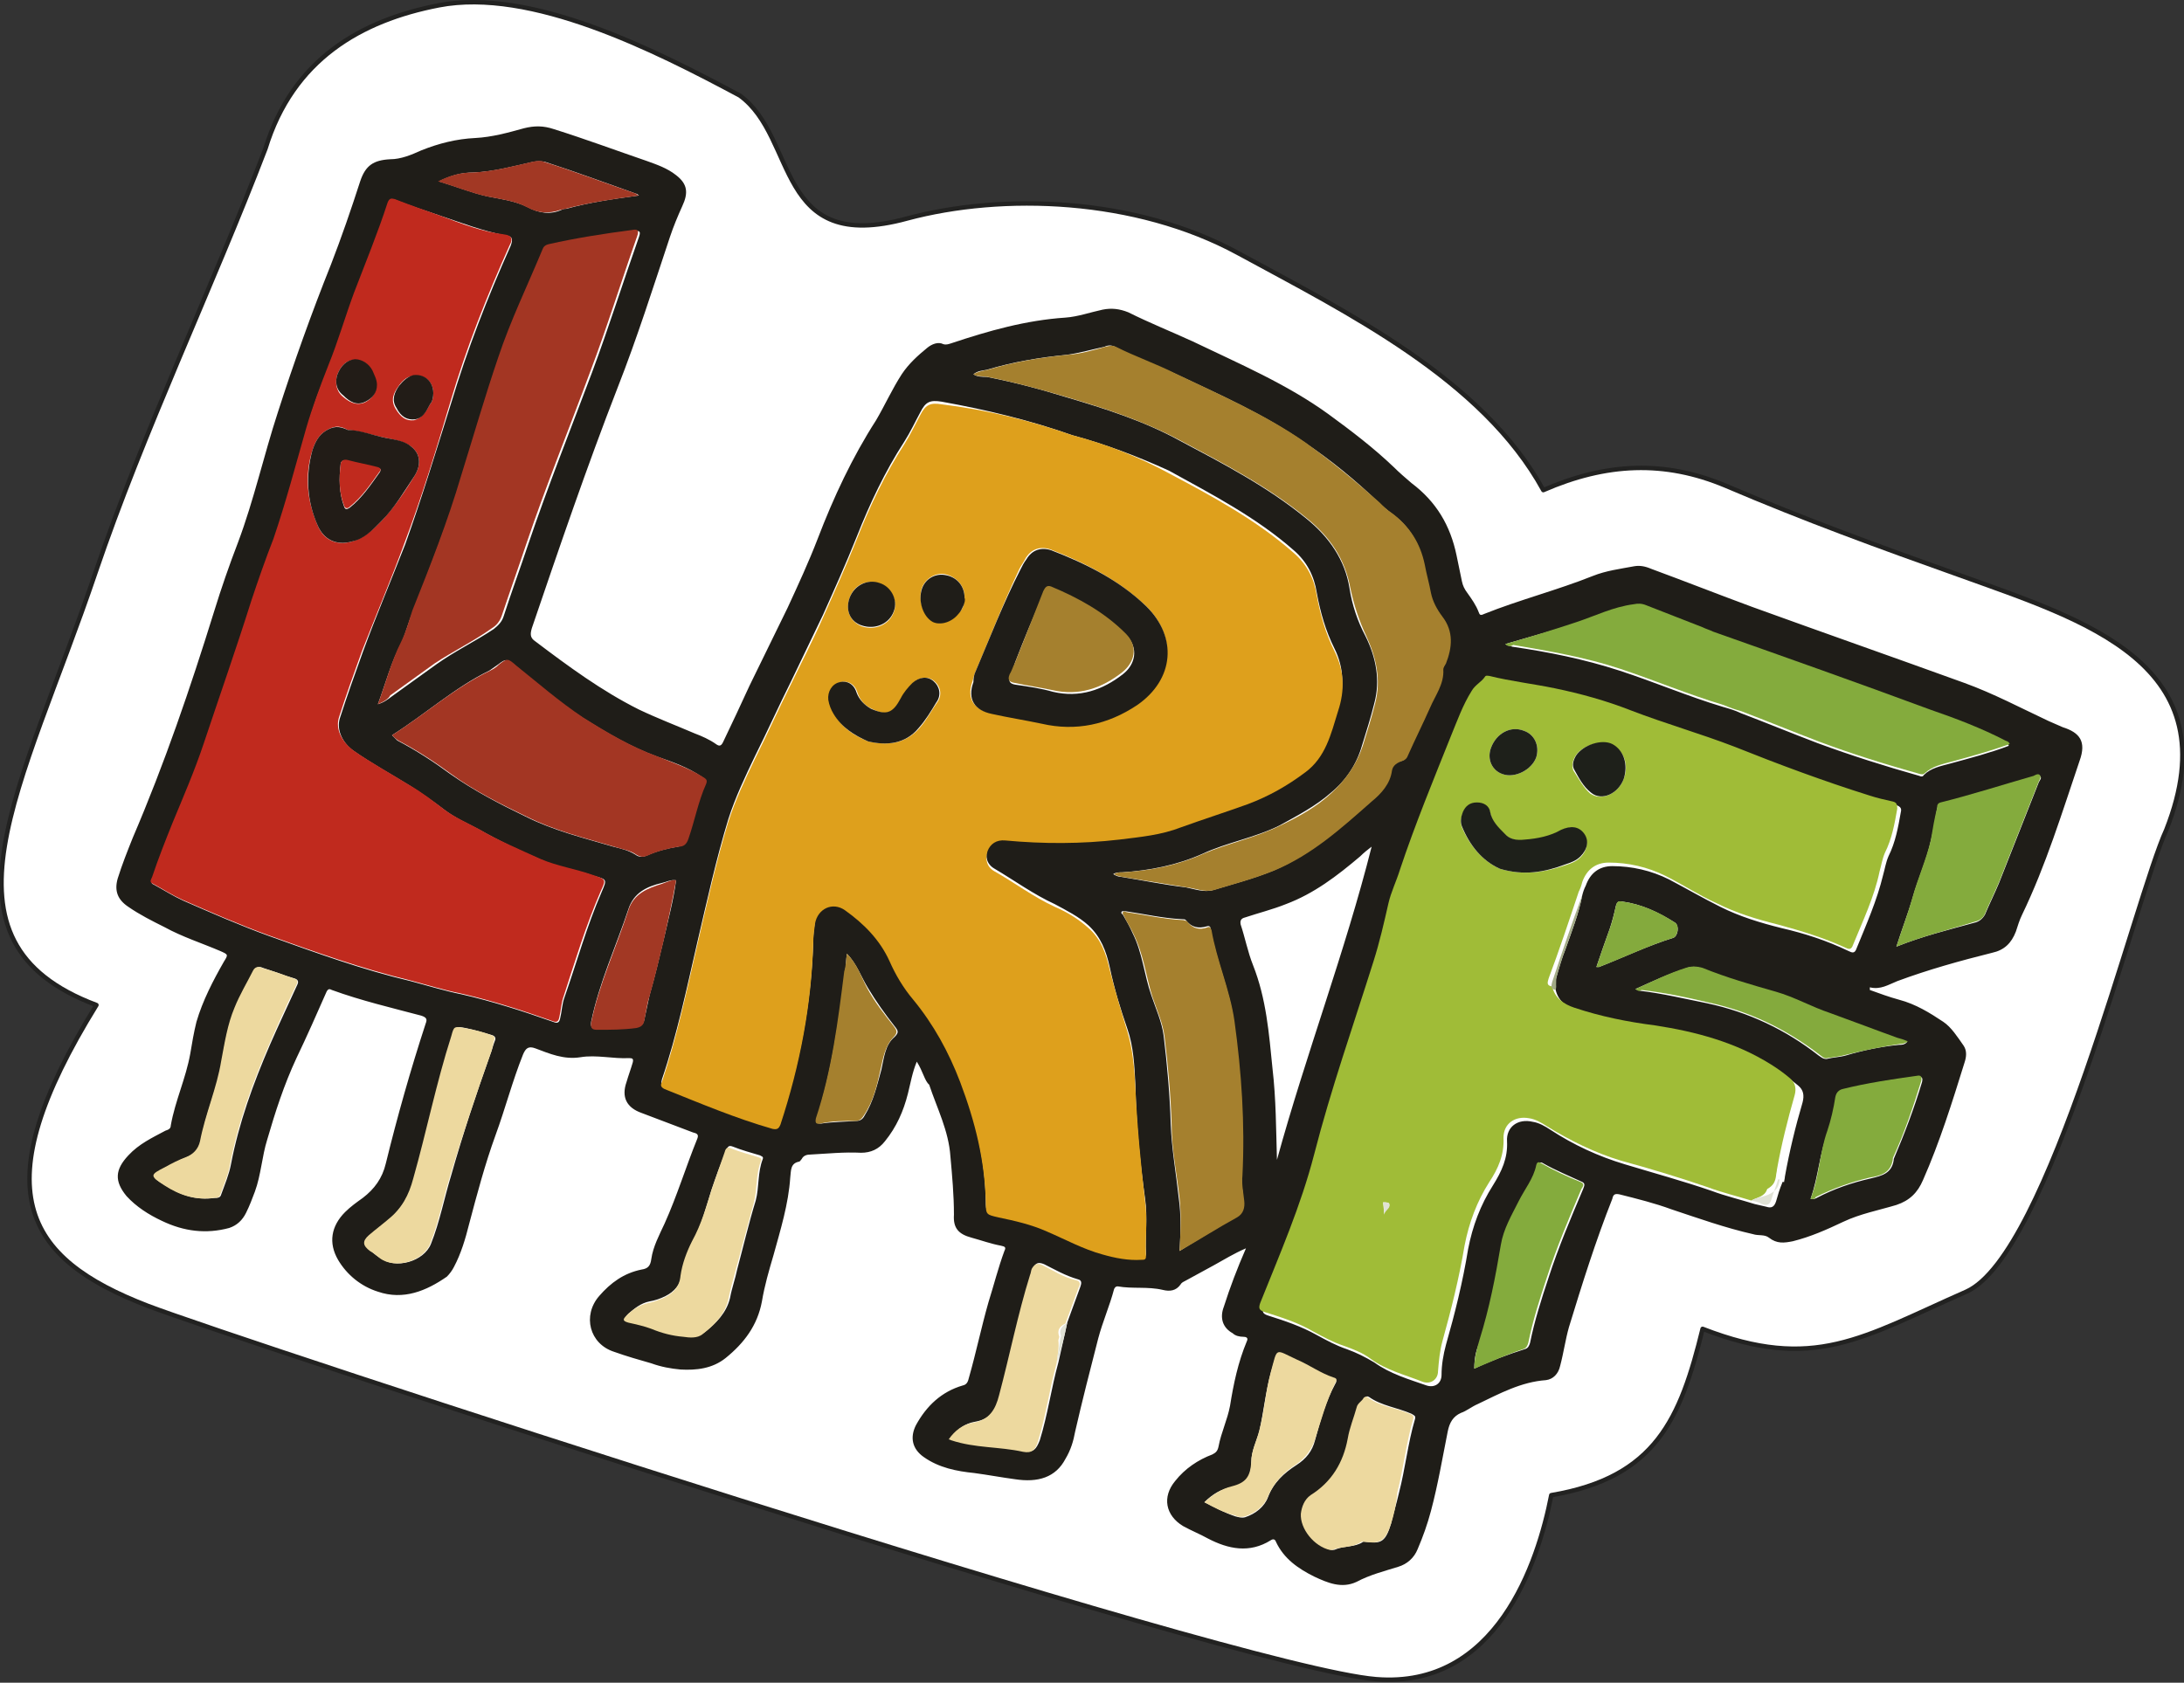 <?xml version="1.0" encoding="utf-8"?>
<!-- Generator: Adobe Illustrator 28.2.0, SVG Export Plug-In . SVG Version: 6.00 Build 0)  -->
<svg version="1.1" id="STICKER" xmlns="http://www.w3.org/2000/svg" xmlns:xlink="http://www.w3.org/1999/xlink" x="0px" y="0px"
	 width="246.8px" height="190.2px" viewBox="0 0 246.8 190.2" style="enable-background:new 0 0 246.8 190.2;" xml:space="preserve"
	>
<rect x="0" y="0" width="246.8" height="190.2" fill="#333333" stroke="none"/>
<style type="text/css">
	.st0{fill:#FFFFFF;stroke:#222221;stroke-width:0.5;stroke-linejoin:round;stroke-miterlimit:10;}
	.st1{fill:#1F1D18;}
	.st2{fill:#DEA01C;}
	.st3{fill:#A0BC37;}
	.st4{fill:#C02A1E;}
	.st5{fill:#A5802E;}
	.st6{fill:#A33623;}
	.st7{fill:#84AB3D;}
	.st8{fill:#EDD99F;}
	.st9{fill:#84AA3D;}
	.st10{fill:#A23824;}
	.st11{fill:#A2AA86;}
	.st12{fill:#E0E2D5;}
	.st13{fill:#1E201A;}
	.st14{fill:#221C17;}
</style>
<g>
	<path class="st0" d="M244.8,93.8c7.4-18.8-9.3-23.7-23.4-28.8c-9-3.2-17.5-6.3-26.4-10.1c-6.9-2.9-13.5-2.6-20.6,0.5
		c-6.9-12.6-22.2-20.1-34.5-26.8c-11.6-6.3-26.6-6.8-37.4-3.9c-15,4.1-12.3-9.1-18.9-13.9C73.9,5.6,60-1.4,49.6,0.6
		c-8.8,1.7-16.5,6.1-19.6,16.2c-6.1,15.9-13.8,32-19.2,47.9c-8.3,24.5-19.1,41.7,0.1,48.9c-12.9,20.9-8.2,28.6,5.8,34
		c9.9,3.8,122.8,40.9,138.8,42.2c13.6,1.1,18.3-13.1,19.8-20.8c11.8-2,14.6-8.6,17.1-18.8c12.6,4.9,18,1,29.8-4.2
		C231.6,141.8,241.3,101.4,244.8,93.8z"/>
	<g>
		<path class="st1" d="M103.6,120c-0.5,1.2-0.7,2.4-1,3.6c-0.5,2-1.3,3.8-2.6,5.4c-0.7,0.9-1.6,1.3-2.7,1.3
			c-1.9-0.1-3.8,0.1-5.7,0.2c-0.4,0-0.8,0.1-1,0.5c-0.1,0.1-0.2,0.3-0.3,0.3c-1,0.2-0.9,1-1,1.8c-0.2,3-1.1,5.9-1.9,8.8
			c-0.5,1.7-1,3.4-1.3,5.2c-0.5,2.7-2,4.7-4.1,6.4c-1.5,1.2-3.3,1.4-5.1,1.3c-1.1-0.1-2.2-0.3-3.3-0.7c-1.4-0.4-2.8-0.8-4.2-1.3
			c-2.8-0.9-3.6-4.1-1.7-6.3c1.3-1.5,2.8-2.6,4.8-3c0.7-0.1,1-0.4,1.1-1.2c0.2-1.4,0.9-2.7,1.5-4c1.4-3.1,2.4-6.4,3.7-9.6
			c0.2-0.5-0.1-0.6-0.5-0.7c-1.9-0.7-3.9-1.5-5.8-2.2c-1.7-0.6-2.3-1.8-1.7-3.5c0.2-0.7,0.5-1.5,0.7-2.2c0.1-0.4,0-0.5-0.4-0.5
			c-1.8,0.1-3.7-0.4-5.5-0.1c-1.9,0.3-3.5-0.4-5.1-1c-0.8-0.3-1.1,0-1.4,0.7c-1.2,3-2,6.1-3.1,9.1c-1.2,3.3-2.1,6.7-3,10.1
			c-0.4,1.6-0.9,3.3-1.7,4.8c-0.2,0.4-0.5,0.8-0.8,1.1c-2.3,1.6-4.9,2.7-7.8,1.7c-1.9-0.6-3.5-1.9-4.5-3.6c-1.1-1.9-0.8-3.8,0.8-5.4
			c0.6-0.6,1.3-1.1,2-1.6c1.3-1,2.2-2.2,2.6-3.9c1.3-5.3,2.8-10.6,4.5-15.8c0.2-0.5,0.1-0.7-0.5-0.9c-3.4-0.9-6.8-1.7-10.1-2.9
			c-0.2-0.1-0.4-0.2-0.6,0.2c-1.1,2.5-2.2,5-3.4,7.5c-1.4,3-2.4,6.1-3.3,9.2c-0.6,1.9-0.7,4-1.4,5.9c-0.3,0.8-0.6,1.6-1,2.4
			c-0.4,0.8-1,1.4-1.9,1.7c-2.6,0.7-5.1,0.4-7.6-0.8c-1.5-0.7-2.9-1.6-4-2.8c-1.4-1.7-1.3-3,0.2-4.6c1.2-1.3,2.7-2,4.2-2.8
			c0.3-0.1,0.6-0.2,0.6-0.6c0.5-2.8,1.7-5.3,2.2-8.1c0.2-1.2,0.4-2.4,0.7-3.6c0.7-2.4,1.9-4.7,3.1-6.8c0.5-0.8,0.5-0.8-0.4-1.2
			c-2.1-0.9-4.3-1.6-6.3-2.7c-1.4-0.7-2.8-1.4-4.1-2.3c-1.2-0.8-1.6-1.8-1.2-3.2c0.5-1.6,1.1-3.1,1.7-4.6c3.6-8.4,6.5-16.9,9.2-25.6
			c0.8-2.6,1.7-5.2,2.7-7.8c1.8-4.8,2.9-9.8,4.5-14.7c1.8-5.6,3.8-11.2,6-16.7c1.2-3.1,2.3-6.3,3.3-9.4c0.6-1.8,1.5-2.4,3.4-2.5
			c1.2,0,2.4-0.5,3.5-1c2-0.8,4-1.3,6.1-1.4c1.9-0.1,3.7-0.6,5.5-1.1c1.2-0.3,2.2-0.3,3.4,0.1c3.5,1.1,7,2.4,10.5,3.6
			c1.1,0.4,2.3,0.8,3.3,1.6c1.3,1,1.4,2,0.7,3.5c-0.5,1.1-1,2.3-1.4,3.5c-1.9,5.7-3.7,11.4-5.9,17c-3.5,9-6.6,18.1-9.7,27.2
			c-0.2,0.7-0.2,1.1,0.4,1.5c3.7,2.8,7.5,5.6,11.7,7.7c2.1,1,4.2,1.8,6.3,2.7c0.8,0.3,1.7,0.7,2.4,1.2c0.4,0.3,0.6,0.2,0.8-0.2
			c1-2.1,2-4.2,3-6.4c1.4-2.9,2.9-5.9,4.3-8.8c1.2-2.6,2.4-5.2,3.4-7.8c1.8-4.7,3.9-9.2,6.6-13.4c1-1.7,1.8-3.5,2.9-5.2
			c0.8-1.2,1.8-2.1,2.9-3c0.5-0.4,1.2-0.7,1.8-0.4c0.3,0.1,0.6,0,0.9-0.1c4.2-1.4,8.4-2.6,12.9-2.9c1.4-0.1,2.8-0.6,4.2-0.9
			c1-0.2,1.9-0.1,2.9,0.3c2.4,1.2,4.9,2.2,7.3,3.3c5.2,2.5,10.6,4.8,15.3,8.2c2.6,1.9,5.1,3.8,7.4,6c0.6,0.6,1.3,1.2,2,1.8
			c2.8,2.1,4.4,4.8,5.1,8.2c0.2,1,0.4,1.9,0.6,2.9c0.1,0.5,0.3,0.9,0.6,1.3c0.5,0.7,1,1.4,1.3,2.2c0.1,0.3,0.2,0.4,0.6,0.2
			c4-1.6,8.3-2.7,12.3-4.3c1.5-0.6,3.1-0.8,4.7-1.1c0.6-0.1,1.2,0,1.9,0.3c3.8,1.4,7.6,2.9,11.4,4.3c8,2.9,16,5.7,24,8.6
			c3.3,1.2,6.3,2.8,9.5,4.3c0.5,0.2,1.1,0.5,1.6,0.7c1.9,0.6,2.7,1.6,1.9,3.8c-2,5.9-3.8,11.8-6.5,17.4c-0.3,0.6-0.5,1.3-0.7,1.9
			c-0.5,1.3-1.3,2.1-2.7,2.4c-3.6,0.9-7.2,1.9-10.7,3.2c-1,0.4-1.9,1-3.1,0.7c0,0.1,0,0.2,0,0.3c1.1,0.4,2.2,0.8,3.3,1.1
			c1.9,0.5,3.5,1.5,5,2.5c0.9,0.6,1.6,1.7,2.3,2.7c0.4,0.6,0.3,1.3,0.1,1.9c-1.4,4.5-2.8,9-4.7,13.3c-0.6,1.4-1.5,2.3-3,2.8
			c-2,0.6-4.1,1-6,1.9c-1.9,0.9-3.7,1.7-5.7,2.2c-1,0.2-1.8,0.3-2.7-0.4c-0.5-0.4-1.2-0.2-1.8-0.4c-3.1-0.7-6.2-1.8-9.2-2.8
			c-1.9-0.7-3.9-1.2-5.9-1.7c-0.5-0.1-0.7,0-0.8,0.5c-1.9,4.8-3.4,9.6-4.9,14.5c-0.4,1.4-0.6,2.9-1,4.4c-0.2,0.9-0.8,1.5-1.6,1.6
			c-2.8,0.2-5.2,1.5-7.7,2.7c-0.7,0.3-1.3,0.8-1.9,1c-0.9,0.4-1.3,1.1-1.5,2.1c-0.6,3-1.1,6-1.9,9c-0.4,1.5-0.9,2.9-1.5,4.3
			c-0.4,1-1.2,1.7-2.2,2c-1.6,0.5-3.2,0.9-4.7,1.7c-1.7,0.8-3.3,0.1-4.8-0.6c-1.8-0.9-3.4-2-4.3-3.9c-0.1-0.3-0.3-0.4-0.6-0.2
			c-2.4,1.5-4.8,1-7.1-0.2c-0.9-0.5-1.9-0.9-2.8-1.4c-2-1.2-2.4-3.3-0.9-5.1c1.1-1.4,2.6-2.4,4.2-3c0.4-0.2,0.6-0.4,0.7-0.9
			c0.3-1.6,1-3,1.3-4.6c0.4-2.5,0.9-4.9,1.9-7.3c0.2-0.4-0.1-0.5-0.4-0.5c-0.4,0-0.9-0.1-1.2-0.4c-1.1-0.6-1.5-1.7-1-3
			c0.7-2.2,1.5-4.3,2.5-6.6c-1.4,0.6-2.5,1.3-3.6,1.9c-1.1,0.6-2.2,1.2-3.3,1.8c-0.2,0.1-0.4,0.2-0.5,0.4c-0.5,0.7-1.2,0.8-2,0.6
			c-1.7-0.4-3.4-0.1-5.1-0.4c-0.2,0-0.3,0.1-0.4,0.3c-0.5,1.9-1.3,3.7-1.8,5.6c-0.9,3.5-1.8,7-2.6,10.5c-0.2,1.1-0.5,2.1-1.1,3.1
			c-1.1,2.1-3.1,2.7-5.7,2.3c-1.5-0.2-3.1-0.5-4.6-0.7c-2-0.2-4-0.6-5.7-1.8c-1.3-0.9-1.6-2.2-0.9-3.6c1.2-2.2,2.9-3.8,5.3-4.5
			c0.5-0.1,0.6-0.5,0.7-0.9c0.8-2.8,1.4-5.7,2.2-8.5c0.6-1.9,1.1-3.9,1.8-5.8c0.2-0.4,0.1-0.5-0.4-0.6c-1.1-0.2-2.2-0.6-3.3-0.9
			c-1.5-0.4-2.1-1.1-2-2.6c0-2.2-0.2-4.4-0.4-6.6c-0.2-2.9-1.5-5.4-2.4-8.1C104.5,122.2,104.3,121.1,103.6,120z M120.6,149.5
			c0.5-1.4,1-2.7,1.5-4.1c0.1-0.3,0.2-0.7-0.3-0.8c-1.4-0.4-2.6-1.1-3.8-1.7c-0.7-0.3-1-0.1-1.2,0.4c-0.1,0.2-0.2,0.5-0.2,0.7
			c-1.4,4.5-2.3,9-3.5,13.6c-0.4,1.6-1.1,2.8-2.9,3.1c-1.2,0.2-2.1,0.9-2.8,1.9c0.1,0.1,0.2,0.1,0.3,0.1c2.6,0.8,5.4,0.7,8.1,1.3
			c1,0.2,1.3-0.2,1.7-1.2c0.9-2.9,1.3-5.9,2.1-8.8C119.9,152.6,120.3,151,120.6,149.5z M110,42.3c0.4,0.3,1,0.3,1.5,0.3
			c3.1,0.6,6.1,1.4,9,2.3c4.4,1.3,8.8,2.7,12.8,4.9c4.9,2.6,9.9,5.2,14.3,8.8c2.6,2.1,4.4,4.7,4.9,7.9c0.3,1.9,0.9,3.7,1.8,5.4
			c1.2,2.4,1.7,5,1,7.6c-0.4,1.6-0.9,3.2-1.4,4.8c-0.6,2.1-1.8,3.9-3.5,5.3c-1.7,1.5-3.8,2.6-5.8,3.7c-2.8,1.4-5.9,1.9-8.7,3.2
			c-2.9,1.3-6,1.9-9.1,2.1c-0.3,0-0.7,0-1,0.2c0.3,0.2,0.6,0.3,0.8,0.3c2.5,0.4,4.9,0.9,7.4,1.2c1,0.2,2.1,0.6,3.1,0.3
			c2.3-0.7,4.6-1.3,6.8-2.2c4.2-1.8,7.6-4.8,11-7.8c1.1-0.9,2-2,2.3-3.5c0.1-0.6,0.6-1,1.2-1.1c0.3-0.1,0.5-0.3,0.6-0.6
			c0.8-1.8,1.7-3.6,2.5-5.4c0.6-1.4,1.6-2.6,1.5-4.3c0-0.2,0.2-0.4,0.3-0.7c0.7-1.8,0.9-3.7-0.4-5.3c-0.6-0.8-1.1-1.7-1.3-2.7
			c-0.2-1.1-0.5-2.1-0.7-3.2c-0.5-2.4-1.7-4.4-3.7-5.8c-0.5-0.4-1-0.8-1.4-1.2c-2.6-2.5-5.4-4.8-8.4-6.8c-4.6-3.2-9.6-5.4-14.7-7.8
			c-2.2-1-4.6-1.8-6.7-3c-0.4-0.2-0.8-0.2-1.2,0c-1.4,0.3-2.8,0.7-4.2,0.9c-3.1,0.3-6.1,0.8-9.1,1.7C111,41.9,110.5,41.9,110,42.3
			C110,42.3,109.9,42.3,110,42.3C109.9,42.3,109.9,42.3,110,42.3C109.9,42.3,109.9,42.3,110,42.3z M175.8,111.9
			c0.1-0.5-0.1-1,0.1-1.5c0.3-1.1,0.6-2.1,1-3.1c0.7-2,1.5-4,1.9-6.1c0.1-0.4,0.2-0.7,0.4-1.1c0.5-1.4,1.5-2.2,3-2.2
			c2.2,0,4.4,0.5,6.4,1.5c1.9,1,3.8,2.1,5.8,3.1c2.2,1.1,4.5,1.8,6.9,2.4c2.6,0.6,5.1,1.4,7.6,2.6c0.4,0.2,0.7,0.3,0.9-0.3
			c1.1-2.7,2.3-5.4,3-8.3c0.2-0.7,0.3-1.4,0.6-2.1c0.8-1.6,1.1-3.3,1.4-5c0.1-0.4,0-0.6-0.5-0.8c-0.9-0.2-1.8-0.5-2.7-0.7
			c-5.2-1.6-10.2-3.6-15.2-5.5c-3.8-1.5-7.8-2.6-11.7-4.1c-2.8-1.1-5.7-1.9-8.6-2.5c-2.5-0.5-5-0.8-7.4-1.4
			c-0.2-0.1-0.4-0.1-0.5,0.1c-0.4,0.6-1.1,1-1.5,1.6c-1,1.6-1.6,3.3-2.3,5c-2,5-4.1,10-5.8,15.2c-0.4,1.3-1,2.5-1.3,3.8
			c-0.5,2.2-1,4.4-1.7,6.6c-2.4,7.2-4.8,14.4-6.7,21.8c-1.5,5.8-3.9,11.2-6.1,16.8c-0.2,0.6-0.1,0.8,0.5,1c1.9,0.6,3.7,1.2,5.5,2.2
			c1.1,0.6,2.2,1.2,3.4,1.6c1.1,0.4,2.1,0.9,3.1,1.5c1.8,1.3,3.9,1.9,5.9,2.6c0.9,0.3,1.7-0.2,1.7-1.2c0-1.1,0.2-2.3,0.5-3.4
			c1-3.5,1.9-7.1,2.5-10.8c0.5-2.6,1.4-5,2.8-7.2c1-1.6,1.7-3.1,1.6-5c-0.1-1.6,1.2-2.6,2.9-2.2c0.7,0.1,1.4,0.5,2,0.9
			c2.6,1.7,5.4,3,8.4,3.9c3.3,1,6.6,1.9,9.8,3c1.6,0.6,3.3,1,4.9,1.5c0.4,0.1,0.9,0.2,1.3,0.3c0.6,0.2,0.9,0,1.1-0.6
			c0.2-0.7,0.4-1.4,0.7-2.1c0-0.1,0-0.1,0.2-0.1c0,0,0,0.1,0,0.1c0-0.2,0.1-0.5,0.1-0.7c0.5-2.8,1.2-5.7,2-8.4
			c0.2-0.8,0.1-1.4-0.5-1.9c-0.7-0.6-1.5-1.1-2.2-1.6c-4-2.4-8.5-3.7-13.1-4.4c-3.1-0.4-6.1-1-9.1-2
			C177.1,113.9,176.1,113.2,175.8,111.9z M121.2,49.2c-4.8-1.7-9.8-2.9-14.8-3.8c-1.3-0.2-1.8,0-2.4,1.2c-0.6,1.1-1.1,2.2-1.8,3.3
			c-2.2,3.4-3.9,7-5.4,10.8c-1.2,3-2.5,5.9-3.8,8.8c-1.2,2.5-2.4,5-3.6,7.5c-1.4,2.8-2.7,5.7-4.1,8.5c-1.1,2.3-2.2,4.6-3,7.1
			c-1.4,4.6-2.4,9.2-3.5,13.9c-1.2,5.2-2.3,10.5-4,15.5c-0.1,0.4-0.1,0.6,0.3,0.8c4.1,1.6,8.1,3.2,12.2,4.5c0.5,0.2,0.7,0,0.9-0.5
			c2.2-6.7,3.5-13.5,3.7-20.5c0-0.7,0.1-1.5,0.2-2.2c0.3-1.7,2-2.5,3.4-1.5c2.2,1.5,3.9,3.3,5,5.7c0.7,1.6,1.6,3.1,2.7,4.4
			c2.3,2.8,4,5.9,5.3,9.3c1.7,4.4,2.8,8.9,2.9,13.7c0,1.4,0.1,1.3,1.4,1.6c1.9,0.4,3.7,0.8,5.5,1.6c2.1,1,4.1,2,6.3,2.6
			c1.4,0.4,2.9,0.7,4.4,0.6c0.3,0,0.5,0,0.5-0.4c-0.1-2.1,0.2-4.1-0.1-6.2c-0.6-4.3-1-8.6-1.1-12.9c-0.1-2.1-0.2-4.3-0.9-6.3
			c-0.8-2.3-1.5-4.6-2-7c-0.4-1.8-1-3.4-2.4-4.7c-1.1-1-2.5-1.7-3.8-2.4c-2.4-1.1-4.6-2.7-6.8-4c-0.9-0.5-1.1-1.4-0.8-2.3
			c0.3-0.8,1.1-1.3,2-1.2c4.3,0.4,8.6,0.4,12.9-0.1c2.4-0.3,4.8-0.5,7-1.4c2.4-1,5-1.8,7.5-2.6c2.4-0.8,4.5-2.1,6.5-3.6
			c2.3-1.7,2.9-4.4,3.7-6.9c0.7-2.3,0.7-4.6-0.4-6.8c-1-2-1.6-4.1-2-6.3c-0.3-1.9-1.1-3.5-2.6-4.8c-4.2-3.7-9.2-6.3-14.1-9
			C128.6,51.6,124.9,50.2,121.2,49.2z M49.8,24.4c-1.7-0.6-3.4-1.1-5.1-1.8c-0.4-0.1-0.6-0.1-0.8,0.4c-1.1,3.5-2.4,6.8-3.8,10.2
			c-1.1,2.7-1.8,5.5-2.9,8.2c-1,2.3-1.9,4.7-2.5,7.1c-1.1,4.2-2.2,8.4-3.7,12.5c-0.8,2.3-1.7,4.7-2.5,7c-1.7,5.4-3.6,10.8-5.4,16.2
			c-1,3-2.3,6-3.5,8.9c-0.9,2-1.6,4.1-2.3,6.1c-0.1,0.3-0.4,0.6,0.1,0.8c1.1,0.6,2.2,1.3,3.3,1.8c3.2,1.4,6.4,2.8,9.7,4
			c5.3,1.9,10.5,3.8,16,5.1c1.9,0.5,3.8,1.1,5.8,1.5c3.5,0.8,6.9,1.9,10.3,3.1c0.5,0.2,0.7,0.1,0.8-0.4c0.2-0.8,0.2-1.6,0.5-2.4
			c1.4-4,2.5-8,4.2-11.9c0.6-1.4,0.6-1.4-0.9-1.8c-1.9-0.7-4-0.9-5.9-1.8c-2.4-1-4.7-2.1-7-3.4c-1.3-0.7-2.7-1.3-3.9-2.2
			c-1.3-1-2.6-1.9-4-2.8c-2.1-1.3-4.3-2.5-6.3-3.9c-1.3-0.9-2-2.4-1.6-3.7c0.8-2.5,1.7-5,2.6-7.5c1.5-4.1,3.2-8.1,4.8-12.2
			c1.9-5.3,3.5-10.6,5.2-16c1.8-6,4.1-11.9,6.7-17.7c0.3-0.8,0.2-1.1-0.6-1.2C54.5,26.1,52.2,25.2,49.8,24.4z M42.7,79.6
			c0.7-0.2,1.2-0.6,1.6-0.9c1.7-1.2,3.3-2.4,5-3.6c2.1-1.5,4.4-2.6,6.5-4c0.5-0.4,0.9-0.8,1.1-1.4c0.9-2.8,1.9-5.5,2.8-8.2
			c2.2-6.5,4.8-13,7.2-19.4c1.9-5.1,3.5-10.2,5.3-15.3c0.3-0.8-0.1-0.7-0.6-0.7c-3.2,0.4-6.3,0.9-9.4,1.6c-0.3,0.1-0.5,0.3-0.7,0.6
			c-1.7,4-3.6,8-5,12.2c-1.5,4.5-2.9,8.9-4.2,13.4C50.6,58.9,48.7,64,46.7,69c-0.5,1.2-0.8,2.4-1.3,3.6
			C44.2,74.8,43.6,77.2,42.7,79.6z M44.3,83.1c0.2,0.2,0.4,0.4,0.6,0.6c2.1,1.1,4.1,2.4,6,3.8c2.7,1.9,5.6,3.4,8.5,4.8
			c3.2,1.6,6.5,2.4,9.9,3.4c0.8,0.2,1.7,0.4,2.5,0.9c0.4,0.3,0.8,0.3,1.3,0.1c1.1-0.5,2.3-0.8,3.5-1c0.6-0.1,0.9-0.3,1.1-0.9
			c0.7-2.1,1.1-4.2,2-6.2c0.2-0.4-0.1-0.6-0.4-0.8c-1.6-1.1-3.4-1.7-5.1-2.3c-3-1.1-5.7-2.7-8.4-4.4c-2.7-1.7-5.1-3.8-7.6-5.9
			c-0.9-0.7-1-0.8-1.9-0.1c-0.3,0.2-0.7,0.5-1,0.7C51.4,77.7,48.1,80.7,44.3,83.1z M170.1,72.8c0.3,0.2,0.6,0.2,0.8,0.3
			c4.1,0.6,8.1,1.4,12.1,2.7s7.7,2.9,11.7,4.1c0.7,0.2,1.4,0.4,2,0.7c2.9,1.1,5.8,2.3,8.7,3.4c3.8,1.4,7.6,2.6,11.5,3.7
			c0.2,0.1,0.4,0.1,0.5-0.1c0.8-0.8,1.9-1,3-1.3c2.2-0.6,4.5-1.2,6.6-2c-0.1-0.3-0.3-0.3-0.5-0.4c-2.7-1.5-5.6-2.5-8.5-3.5
			c-8.2-2.9-16.4-5.8-24.5-8.8c-0.4-0.2-0.8-0.3-1.2-0.5c-2.1-0.8-4.3-1.7-6.4-2.5c-0.4-0.2-0.9-0.2-1.4-0.1c-2.3,0.2-4.3,1.3-6.4,2
			C175.6,71.2,172.9,72,170.1,72.8z M133.3,141.4c2.2-1.4,4.3-2.6,6.4-3.9c0.7-0.4,0.9-1.1,0.8-1.9c-0.1-0.9-0.2-1.9-0.2-2.8
			c0.3-5.8-0.1-11.7-0.9-17.5c-0.5-3.6-2-6.8-2.6-10.3c0-0.2-0.1-0.4-0.4-0.3c-1,0.3-1.8,0.1-2.4-0.7c-0.1-0.1-0.2-0.1-0.4-0.1
			c-2.2-0.1-4.3-0.6-6.4-0.9c-0.1,0-0.3,0-0.4,0c-0.2,0.2,0,0.3,0.1,0.4c0.4,0.7,0.8,1.4,1.1,2.1c1.1,2.2,1.3,4.7,2.1,7
			c0.5,1.5,1.2,3,1.4,4.6c0.4,3.3,0.7,6.7,0.8,10c0.1,2.8,0.6,5.5,0.9,8.3C133.5,137.5,133.4,139.4,133.3,141.4z M155,95.7
			c-0.4,0.3-0.9,0.7-1.3,1.1c-2.6,2.2-5.2,4.2-8.4,5.4c-1.5,0.6-3.1,1-4.6,1.5c-0.4,0.1-0.6,0.3-0.5,0.8c0.5,1.5,0.8,3.1,1.4,4.6
			c1.5,3.8,1.8,7.7,2.2,11.7c0.4,3.4,0.4,6.9,0.5,10.3C147.6,119.1,152,107.6,155,95.7z M214.3,107c3-1.2,5.9-1.9,8.8-2.7
			c0.5-0.1,0.9-0.4,1.2-0.9c0.5-1.2,1.1-2.4,1.6-3.6c1.5-3.8,3-7.6,4.5-11.4c0.1-0.2,0.4-0.5,0.1-0.7c-0.2-0.2-0.5,0-0.7,0.1
			c-3.5,1-7,2.2-10.5,3c-0.3,0.1-0.3,0.3-0.4,0.6c-0.2,1.2-0.4,2.4-0.7,3.6c-0.5,2.3-1.5,4.4-2.1,6.6
			C215.6,103.3,214.9,105.1,214.3,107z M31.5,110C31.5,110,31.5,110,31.5,110c-0.6-0.2-1.2-0.4-1.8-0.6c-0.4-0.2-0.8-0.1-1,0.3
			c-0.8,1.4-1.5,2.8-2.1,4.2c-0.8,1.9-1.2,4-1.5,6c-0.5,3.1-1.9,6-2.4,9.1c-0.1,0.8-0.8,1.5-1.6,1.8c-0.8,0.3-1.5,0.7-2.3,1.1
			c-1.8,1-1.8,1.1-0.1,2.1c1.7,1.1,3.5,1.7,5.6,1.4c0.3,0,0.6,0,0.7-0.4c0.4-1.1,0.9-2.3,1.1-3.4c0.9-4.7,2.5-9.1,4.4-13.5
			c1-2.3,2.1-4.6,3.1-6.8c0.2-0.4,0-0.6-0.3-0.7C32.6,110.4,32,110.2,31.5,110z M157.2,172.2c0.2-0.9,0.6-2.2,0.9-3.5
			c0.7-2.7,1-5.6,1.8-8.3c0.1-0.4-0.1-0.4-0.4-0.6c-1.6-0.7-3.4-0.9-4.8-1.9c-0.2-0.1-0.3-0.1-0.4,0.1c-0.3,0.4-0.7,0.6-0.8,1.1
			c-0.3,1.2-0.8,2.3-1,3.5c-0.6,2.7-1.8,4.9-4.2,6.4c-0.7,0.4-1.1,1.3-1.1,2.1c-0.1,1.8,1.5,3.7,3.3,4.1c0.2,0,0.3,0,0.5-0.1
			c1-0.4,2.1-0.2,3-0.8c0.1-0.1,0.4,0,0.6,0C156.1,174.5,156.6,174.2,157.2,172.2z M166.6,154.7c1.9-0.9,3.8-1.6,5.7-2.2
			c0.4-0.1,0.5-0.4,0.6-0.7c0.5-2.5,1.3-5,2.1-7.4c1.1-3.4,2.5-6.7,3.9-10c0.1-0.3,0.3-0.6-0.1-0.8c-1.5-0.7-3-1.3-4.4-2.1
			c-0.3-0.2-0.5-0.1-0.6,0.2c-0.3,1.5-1.3,2.8-2,4.1c-0.8,1.6-1.7,3.1-2,4.9c-0.7,3.6-1.3,7.2-2.4,10.7
			C166.8,152.4,166.6,153.5,166.6,154.7z M80.4,134.5c-0.6,1.9-1.1,3.9-2,5.6c-0.7,1.2-1.1,2.5-1.3,3.9c-0.2,1.2-0.9,2-1.9,2.5
			c-0.6,0.3-1.2,0.5-1.8,0.6c-1,0.2-1.7,0.8-2.4,1.4c-0.4,0.4-0.5,0.7,0.2,0.8c0.9,0.2,1.8,0.4,2.6,0.7c1.2,0.4,2.3,0.7,3.6,0.9
			c0.8,0.1,1.6,0.2,2.2-0.3c1.3-1,2.5-2.2,2.9-3.9c0.2-1.1,0.6-2.2,0.8-3.2c0.7-2.6,1.3-5.2,2.1-7.8c0.4-1.5,0.2-3.2,0.8-4.7
			c0.1-0.3-0.2-0.3-0.3-0.4c-1-0.3-2.1-0.6-3.1-1c-0.5-0.2-0.6,0.1-0.7,0.4C81.4,131.6,80.9,133,80.4,134.5z M55.4,119.2
			c0.2-0.5,0.3-1,0.5-1.5c0.2-0.4,0-0.6-0.3-0.7c-1-0.3-2-0.6-3-0.8c-1.1-0.2-1.1-0.2-1.5,0.9c-1.7,5.3-2.8,10.7-4.3,16.1
			c-0.5,1.9-1.4,3.4-2.8,4.6c-0.7,0.6-1.5,1.2-2.2,1.8c-0.8,0.7-0.8,1.1,0.1,1.8c0.4,0.3,0.7,0.6,1.1,0.8c1.7,1.3,4.9,0.4,5.7-1.6
			c1-2.5,1.5-5.2,2.3-7.8C52.3,128.2,53.8,123.7,55.4,119.2z M136.1,169.8c1.2,0.6,2.3,1.2,3.5,1.6c0.4,0.1,0.7,0.2,1.1,0.1
			c1.2-0.4,2.2-1.2,2.6-2.3c0.6-1.6,1.8-2.7,3.2-3.6c1.1-0.7,1.8-1.6,2.1-2.8c0.6-2.2,1.2-4.4,2.3-6.4c0.2-0.3,0.1-0.5-0.2-0.6
			c-1.5-0.4-2.7-1.4-4.1-2c-2.6-1.2-2.1-1.5-3,1.4c-0.6,2.2-0.8,4.4-1.3,6.6c-0.3,1.1-0.9,2.2-0.9,3.5c0,1.7-0.6,2.4-2.2,2.8
			C138,168.3,137,168.9,136.1,169.8z M184.8,111.8c0.3,0.1,0.5,0.2,0.6,0.2c2.5,0.3,5,0.9,7.5,1.4c4.7,1,8.9,3,12.6,5.9
			c0.3,0.2,0.5,0.4,0.9,0.4c0.8-0.2,1.5-0.2,2.2-0.4c2-0.6,4-1,6-1.2c0.3,0,0.6,0,0.9-0.3c-0.5-0.2-0.9-0.3-1.2-0.4
			c-2.5-0.9-5.1-1.9-7.6-2.8c-2.1-0.8-4-1.8-6.1-2.4c-2.8-0.8-5.6-1.6-8.3-2.7c-0.6-0.3-1.2-0.3-1.9,0
			C188.5,110.1,186.8,110.9,184.8,111.8z M204.6,135.5c0.3,0.1,0.5,0,0.7-0.1c1.9-1,3.9-1.7,6.1-2.2c1.3-0.3,2.4-0.6,2.6-2.1
			c0,0,0-0.1,0-0.1c1.2-2.8,2.3-5.7,3.2-8.7c0.1-0.5,0-0.6-0.5-0.6c-2.8,0.3-5.7,0.8-8.4,1.5c-0.5,0.1-0.8,0.3-0.8,0.9
			c-0.2,1.3-0.5,2.6-0.9,3.8C205.6,130.3,205.5,133,204.6,135.5z M95.7,107.8c-0.1,0.7-0.1,1.4-0.2,2c-0.7,5.6-1.5,11.2-3.2,16.6
			c-0.2,0.5,0,0.6,0.5,0.6c1.3-0.2,2.7-0.2,4-0.3c0.4,0,0.7-0.2,0.9-0.6c1-1.6,1.4-3.4,1.9-5.2c0.3-1.3,0.4-2.8,1.5-3.7
			c0.5-0.5,0.4-0.7,0-1.2c-1.1-1.4-2.1-2.8-3-4.3C97.3,110.4,96.8,108.9,95.7,107.8z M76.4,99.5c-0.6-0.1-1.1,0.2-1.6,0.3
			c-1.7,0.4-3.2,1.1-3.8,3c-1.4,4.2-3.3,8.3-4.2,12.7c-0.1,0.7,0.2,0.8,0.7,0.8c1.5,0,2.9,0,4.4-0.2c0.5-0.1,0.8-0.3,0.9-0.8
			c0.2-0.9,0.4-1.9,0.6-2.8c0.6-2.1,1.1-4.2,1.6-6.3C75.5,104,76.1,101.8,76.4,99.5z M72.2,22.1c-0.2-0.2-0.3-0.2-0.3-0.2
			c-3.4-1.2-6.9-2.5-10.3-3.6c-0.5-0.1-0.9-0.1-1.4,0c-2.2,0.5-4.4,1.1-6.7,1.2c-1.3,0-2.5,0.3-3.9,1c2,0.6,3.7,1.3,5.5,1.7
			c1.5,0.3,3.1,0.5,4.5,1.2c1.3,0.7,2.6,0.9,3.9,0.3c0.2-0.1,0.3-0.1,0.5-0.1C66.5,22.9,69.2,22.5,72.2,22.1z M180.4,109.3
			c0.2,0,0.3,0,0.3,0c2.8-1.1,5.5-2.4,8.4-3.3c0.5-0.2,0.7-1.3,0.2-1.7c-1.9-1.2-3.8-2.1-6-2.4c-0.4-0.1-0.6,0.1-0.7,0.5
			c-0.2,0.9-0.4,1.7-0.7,2.6C181.4,106.4,180.9,107.8,180.4,109.3z"/>
		<path class="st2" d="M121.2,49.2c3.8,1,7.4,2.4,10.9,4.3c4.9,2.6,9.9,5.3,14.1,9c1.5,1.3,2.3,2.9,2.6,4.8c0.4,2.2,1,4.3,2,6.3
			c1.1,2.2,1.2,4.4,0.4,6.8c-0.8,2.6-1.4,5.2-3.7,6.9c-2,1.5-4.1,2.7-6.5,3.6c-2.5,0.9-5,1.7-7.5,2.6c-2.3,0.9-4.6,1.1-7,1.4
			c-4.3,0.5-8.6,0.5-12.9,0.1c-1-0.1-1.7,0.4-2,1.2c-0.3,0.9-0.1,1.8,0.8,2.3c2.3,1.3,4.4,2.9,6.8,4c1.4,0.6,2.7,1.4,3.8,2.4
			c1.4,1.2,2,2.9,2.4,4.7c0.6,2.4,1.3,4.7,2,7c0.6,2,0.8,4.2,0.9,6.3c0.2,4.3,0.6,8.6,1.1,12.9c0.3,2.1,0,4.1,0.1,6.2
			c0,0.4-0.2,0.4-0.5,0.4c-1.5,0.1-3-0.2-4.4-0.6c-2.2-0.6-4.2-1.7-6.3-2.6c-1.8-0.8-3.6-1.2-5.5-1.6c-1.3-0.3-1.4-0.3-1.4-1.6
			c-0.1-4.8-1.2-9.2-2.9-13.7c-1.3-3.4-3-6.5-5.3-9.3c-1.1-1.3-2-2.8-2.7-4.4c-1.1-2.4-2.9-4.2-5-5.7c-1.4-1-3.1-0.2-3.4,1.5
			c-0.1,0.7-0.2,1.5-0.2,2.2c-0.2,7-1.5,13.8-3.7,20.5c-0.2,0.5-0.4,0.6-0.9,0.5c-4.2-1.2-8.2-2.9-12.2-4.5
			c-0.4-0.2-0.5-0.4-0.3-0.8c1.7-5.1,2.8-10.3,4-15.5c1.1-4.7,2.1-9.3,3.5-13.9c0.8-2.5,1.9-4.8,3-7.1c1.4-2.8,2.7-5.7,4.1-8.5
			c1.2-2.5,2.5-5,3.6-7.5c1.3-2.9,2.6-5.8,3.8-8.8c1.5-3.8,3.2-7.4,5.4-10.8c0.7-1.1,1.2-2.2,1.8-3.3c0.6-1.2,1.2-1.4,2.4-1.2
			C111.4,46.3,116.3,47.5,121.2,49.2z M110.2,76c-0.1,0.2-0.2,0.6-0.3,1c-0.7,1.9,0.1,3.2,2.1,3.6c1.9,0.3,3.8,0.7,5.6,1.1
			c3.9,0.9,7.5,0.1,10.8-2.1c4.2-2.8,4.7-7.7,1-11.2c-3.1-2.9-6.8-4.8-10.7-6.3c-1.2-0.4-2.2,0-2.8,1c-0.2,0.4-0.5,0.8-0.7,1.2
			C113.4,68.1,111.9,72,110.2,76z M98.1,83.8c2.2,0.5,4.2,0.3,5.8-1.5c0.8-0.9,1.3-1.9,2-2.9c0.6-0.8,0.4-1.8-0.3-2.4
			c-0.7-0.6-1.7-0.5-2.4,0.2c-0.5,0.5-0.9,1.1-1.3,1.7c-0.9,1.7-1.7,2.1-3.4,1.2c-0.7-0.3-1.3-0.9-1.6-1.8c-0.3-1-1.1-1.4-1.9-1.2
			c-0.8,0.2-1.4,1.1-1.3,2c0.1,0.6,0.3,1.1,0.6,1.6C95.1,82.2,96.4,83.1,98.1,83.8z M108.9,68.4c0-0.3,0.1-0.6,0.1-0.9
			c0-1.3-0.9-2.3-2.2-2.6c-1.1-0.2-2.2,0.5-2.6,1.5c-0.5,1.3,0.1,3.2,1.2,3.8c0.8,0.5,2.1,0.1,2.9-0.9
			C108.6,69.1,108.8,68.7,108.9,68.4z M96,67.6c-0.5,1.4,0.1,2.7,1.4,3.2c1.5,0.5,3.1-0.2,3.6-1.6c0.5-1.3-0.3-2.8-1.6-3.2
			C98,65.4,96.5,66.1,96,67.6z"/>
		<path class="st3" d="M197.9,135.7c-1.6-0.5-3.3-0.9-4.9-1.5c-3.2-1.1-6.5-2.1-9.8-3c-3-0.9-5.8-2.3-8.4-3.9
			c-0.6-0.4-1.3-0.8-2-0.9c-1.6-0.3-2.9,0.6-2.9,2.2c0.1,1.9-0.6,3.5-1.6,5c-1.4,2.2-2.3,4.6-2.8,7.2c-0.6,3.6-1.5,7.2-2.5,10.8
			c-0.3,1.1-0.4,2.2-0.5,3.4c0,0.9-0.8,1.5-1.7,1.2c-2-0.8-4.1-1.3-5.9-2.6c-0.9-0.7-2-1.1-3.1-1.5c-1.2-0.4-2.3-1-3.4-1.6
			c-1.7-1-3.6-1.6-5.5-2.2c-0.6-0.2-0.7-0.4-0.5-1c2.2-5.5,4.6-11,6.1-16.8c1.9-7.4,4.4-14.5,6.7-21.8c0.7-2.2,1.2-4.4,1.7-6.6
			c0.3-1.3,0.9-2.5,1.3-3.8c1.7-5.1,3.8-10.2,5.8-15.2c0.7-1.7,1.3-3.4,2.3-5c0.4-0.7,1.1-1,1.5-1.6c0.1-0.2,0.4-0.1,0.5-0.1
			c2.4,0.6,5,0.9,7.4,1.4c2.9,0.6,5.8,1.4,8.6,2.5c3.9,1.5,7.8,2.6,11.7,4.1c5,2,10.1,3.9,15.2,5.5c0.9,0.3,1.8,0.5,2.7,0.7
			c0.4,0.1,0.5,0.3,0.5,0.8c-0.3,1.7-0.6,3.4-1.4,5c-0.3,0.7-0.4,1.4-0.6,2.1c-0.6,2.9-1.9,5.6-3,8.3c-0.2,0.6-0.5,0.5-0.9,0.3
			c-2.4-1.1-5-1.9-7.6-2.6c-2.4-0.6-4.7-1.3-6.9-2.4c-2-0.9-3.8-2.1-5.8-3.1c-2-1-4.2-1.5-6.4-1.5c-1.5,0-2.5,0.8-3,2.2
			c-0.1,0.4-0.2,0.7-0.4,1.1c-1.1,3.3-2.2,6.6-3.4,9.8c-0.1,0.4-0.3,0.8,0.4,0.9c0.3,1.3,1.3,2,2.5,2.4c3,1,6,1.6,9.1,2
			c4.6,0.7,9.1,1.9,13.1,4.4c0.8,0.5,1.5,1,2.2,1.6c0.6,0.5,0.7,1.2,0.5,1.9c-0.8,2.8-1.5,5.6-2,8.4c0,0.2-0.1,0.5-0.1,0.7
			c-0.1,0.7-0.3,1.1-1,1.5C199.4,135.3,198.6,135.3,197.9,135.7z M169.5,98.2c2.7,0.8,5,0.4,7.4-0.4c0.6-0.2,1.2-0.4,1.7-0.9
			c0.8-0.8,0.9-1.8,0.4-2.6c-0.6-0.8-1.5-1-2.6-0.4c-1.3,0.7-2.7,1-4.1,1.1c-0.8,0.1-1.6-0.1-2.3-0.7c-0.7-0.7-1.4-1.4-1.6-2.4
			c-0.2-0.7-0.8-1.1-1.5-1.1c-0.8,0-1.3,0.4-1.6,1.1c-0.2,0.5-0.3,1.1-0.1,1.6C166.1,95.6,167.5,97.3,169.5,98.2z M183.5,88
			c0.6-1.6,0-3.2-1.4-3.8c-1.3-0.6-3.4,0.1-4.1,1.3c-0.3,0.5-0.4,1.1-0.2,1.6c0.6,0.9,1.1,1.9,1.9,2.6C181,90.6,182.9,89.7,183.5,88
			z M168.5,84.5c-0.5,1.3,0.1,2.6,1.3,3c1.4,0.5,3.3-0.5,3.8-1.9c0.4-1.3-0.2-2.6-1.4-3C170.7,82,169.1,82.9,168.5,84.5z
			 M156.3,135.9c0,0.4,0.1,0.7,0.1,1.3c0.2-0.6,0.7-0.7,0.6-1.1C157,135.9,156.6,135.9,156.3,135.9z"/>
		<path class="st4" d="M49.8,24.4c2.4,0.9,4.7,1.8,7.2,2.1c0.8,0.1,1,0.5,0.6,1.2c-2.6,5.8-4.9,11.6-6.7,17.7
			c-1.6,5.4-3.2,10.7-5.2,16c-1.5,4.1-3.2,8.1-4.8,12.2c-0.9,2.5-1.8,5-2.6,7.5c-0.4,1.3,0.3,2.7,1.6,3.7c2,1.4,4.2,2.6,6.3,3.9
			c1.4,0.8,2.7,1.8,4,2.8c1.2,0.9,2.6,1.5,3.9,2.2c2.2,1.3,4.6,2.3,7,3.4c1.9,0.8,3.9,1.1,5.9,1.8c1.5,0.5,1.5,0.5,0.9,1.8
			c-1.7,3.9-2.9,7.9-4.2,11.9c-0.3,0.8-0.3,1.6-0.5,2.4c-0.1,0.5-0.3,0.6-0.8,0.4c-3.4-1.2-6.8-2.3-10.3-3.1c-2-0.4-3.9-1-5.8-1.5
			c-5.4-1.3-10.7-3.2-16-5.1c-3.3-1.2-6.5-2.6-9.7-4c-1.1-0.5-2.2-1.2-3.3-1.8c-0.5-0.2-0.2-0.5-0.1-0.8c0.7-2.1,1.5-4.1,2.3-6.1
			c1.2-2.9,2.5-5.9,3.5-8.9c1.8-5.4,3.7-10.8,5.4-16.2c0.8-2.4,1.6-4.7,2.5-7c1.4-4.1,2.5-8.3,3.7-12.5c0.7-2.4,1.6-4.8,2.5-7.1
			c1.1-2.7,1.9-5.5,2.9-8.2c1.3-3.4,2.7-6.8,3.8-10.2c0.2-0.5,0.4-0.5,0.8-0.4C46.4,23.2,48.1,23.8,49.8,24.4z M39.3,48.6
			c-1-0.6-1.7-0.4-2.5,0.1c-0.8,0.5-1.2,1.3-1.5,2.2c-0.9,2.9-0.6,5.7,0.6,8.5c0.7,1.7,2.2,2.3,3.9,1.8c1.4-0.4,2.4-1.4,3.3-2.3
			c1.5-1.6,2.7-3.4,3.8-5.2c0.7-1.2,0.6-2.4-0.4-3.2c-0.8-0.6-1.9-0.8-2.9-1C42.1,49.2,40.7,48.7,39.3,48.6z M38.1,42.4
			c-0.2,0.7-0.2,1.7,0.6,2.4c0.7,0.6,1.5,1.1,2.5,0.7c0.8-0.4,1.3-1,1.3-1.9c0-0.6-0.3-1.1-0.5-1.6c-0.3-0.9-1.2-1.4-2-1.3
			C39.2,40.7,38.5,41.3,38.1,42.4z M48.8,45.4c0.6-1.8-0.5-3.2-2.2-2.9c-0.7,0.1-1.2,0.6-1.6,1.2c-0.5,0.7-0.9,1.5-0.3,2.5
			c0.6,1,1.2,1.4,2.1,1.3C48.1,47.1,48.3,46,48.8,45.4z"/>
		<path class="st5" d="M110,42.3c0.5-0.3,1.1-0.4,1.6-0.5c3-0.9,6-1.4,9.1-1.7c1.4-0.1,2.8-0.5,4.2-0.9c0.4-0.1,0.8-0.2,1.2,0
			c2.2,1.1,4.5,1.9,6.7,3c5,2.4,10.1,4.6,14.7,7.8c2.9,2.1,5.7,4.4,8.4,6.8c0.4,0.4,0.9,0.9,1.4,1.2c2,1.5,3.2,3.4,3.7,5.8
			c0.2,1.1,0.5,2.1,0.7,3.2c0.2,1,0.7,1.9,1.3,2.7c1.3,1.7,1.1,3.5,0.4,5.3c-0.1,0.2-0.3,0.4-0.3,0.7c0.1,1.6-0.9,2.9-1.5,4.3
			c-0.8,1.8-1.7,3.6-2.5,5.4c-0.1,0.3-0.3,0.5-0.6,0.6c-0.6,0.2-1.1,0.5-1.2,1.1c-0.2,1.5-1.2,2.6-2.3,3.5c-3.4,3-6.7,6-11,7.8
			c-2.2,0.9-4.5,1.5-6.8,2.2c-1.1,0.3-2.1-0.2-3.1-0.3c-2.5-0.4-4.9-0.8-7.4-1.2c-0.3-0.1-0.6-0.1-0.8-0.3c0.3-0.2,0.7-0.2,1-0.2
			c3.2-0.2,6.2-0.8,9.1-2.1c2.8-1.2,5.9-1.8,8.7-3.2c2.1-1,4.1-2.1,5.8-3.7c1.6-1.5,2.8-3.2,3.5-5.3c0.5-1.6,1-3.2,1.4-4.8
			c0.7-2.7,0.1-5.2-1-7.6c-0.8-1.7-1.4-3.5-1.8-5.4c-0.6-3.3-2.3-5.8-4.9-7.9c-4.4-3.6-9.4-6.2-14.3-8.8c-4.1-2.2-8.4-3.6-12.8-4.9
			c-3-0.9-6-1.7-9-2.3C111,42.5,110.4,42.6,110,42.3L110,42.3z"/>
		<path class="st6" d="M42.7,79.6c0.9-2.4,1.5-4.8,2.6-7c0.6-1.2,0.9-2.4,1.3-3.6c2-5,4-10.1,5.5-15.2c1.4-4.5,2.7-9,4.2-13.4
			c1.4-4.2,3.3-8.1,5-12.2c0.1-0.3,0.3-0.5,0.7-0.6c3.1-0.7,6.3-1.2,9.4-1.6c0.5-0.1,0.9-0.1,0.6,0.7c-1.8,5.1-3.4,10.3-5.3,15.3
			c-2.4,6.5-5,12.9-7.2,19.4c-0.9,2.7-1.9,5.5-2.8,8.2c-0.2,0.6-0.6,1.1-1.1,1.4c-2.1,1.5-4.4,2.6-6.5,4c-1.7,1.2-3.3,2.4-5,3.6
			C43.9,79,43.4,79.3,42.7,79.6z"/>
		<path class="st6" d="M44.3,83.1c3.8-2.4,7.1-5.4,11.1-7.3c0.4-0.2,0.7-0.4,1-0.7c0.9-0.7,1-0.7,1.9,0.1c2.5,2,4.9,4.1,7.6,5.9
			c2.7,1.7,5.4,3.3,8.4,4.4c1.7,0.7,3.5,1.3,5.1,2.3c0.3,0.2,0.6,0.3,0.4,0.8c-0.9,2-1.3,4.2-2,6.2c-0.2,0.6-0.5,0.9-1.1,0.9
			c-1.2,0.2-2.4,0.5-3.5,1c-0.5,0.2-0.8,0.2-1.3-0.1c-0.7-0.5-1.6-0.6-2.5-0.9c-3.4-1-6.7-1.8-9.9-3.4c-2.9-1.4-5.9-2.9-8.5-4.8
			c-1.9-1.4-3.9-2.7-6-3.8C44.7,83.5,44.5,83.3,44.3,83.1z"/>
		<path class="st7" d="M170.1,72.8c2.8-0.8,5.4-1.6,8.1-2.5c2.1-0.7,4.1-1.7,6.4-2c0.5-0.1,0.9-0.1,1.4,0.1c2.1,0.8,4.3,1.7,6.4,2.5
			c0.4,0.2,0.8,0.3,1.2,0.5c8.2,2.9,16.4,5.8,24.5,8.8c2.9,1,5.8,2.1,8.5,3.5c0.2,0.1,0.4,0.1,0.5,0.4c-2.2,0.8-4.4,1.4-6.6,2
			c-1.1,0.3-2.1,0.5-3,1.3c-0.2,0.2-0.3,0.1-0.5,0.1c-3.9-1.1-7.8-2.3-11.5-3.7c-2.9-1.1-5.8-2.3-8.7-3.4c-0.7-0.2-1.3-0.4-2-0.7
			c-4-1.2-7.8-2.8-11.7-4.1c-3.9-1.3-8-2-12.1-2.7C170.7,73.1,170.4,73.1,170.1,72.8z"/>
		<path class="st5" d="M133.3,141.4c0.1-2.1,0.2-4,0-5.9c-0.3-2.8-0.9-5.5-0.9-8.3c-0.1-3.4-0.4-6.7-0.8-10
			c-0.2-1.6-0.9-3.1-1.4-4.6c-0.7-2.3-1-4.8-2.1-7c-0.3-0.7-0.8-1.4-1.1-2.1c-0.1-0.1-0.2-0.3-0.1-0.4c0.1-0.1,0.2-0.1,0.4,0
			c2.1,0.3,4.2,0.8,6.4,0.9c0.1,0,0.3,0.1,0.4,0.1c0.6,0.8,1.4,1.1,2.4,0.7c0.3-0.1,0.3,0.2,0.4,0.3c0.6,3.5,2.1,6.8,2.6,10.3
			c0.8,5.8,1.2,11.6,0.9,17.5c-0.1,0.9,0.1,1.9,0.2,2.8c0.1,0.8-0.1,1.5-0.8,1.9C137.6,138.8,135.6,140.1,133.3,141.4z"/>
		<path class="st7" d="M214.3,107c0.6-1.9,1.3-3.7,1.8-5.5c0.6-2.2,1.6-4.4,2.1-6.6c0.2-1.2,0.4-2.4,0.7-3.6c0-0.2,0-0.5,0.4-0.6
			c3.6-0.9,7-2,10.5-3c0.2-0.1,0.5-0.3,0.7-0.1c0.2,0.2,0,0.5-0.1,0.7c-1.5,3.8-3,7.6-4.5,11.4c-0.5,1.2-1.1,2.4-1.6,3.6
			c-0.2,0.5-0.7,0.8-1.2,0.9C220.2,105.1,217.3,105.8,214.3,107z"/>
		<path class="st8" d="M31.5,110c0.6,0.2,1.1,0.4,1.7,0.6c0.4,0.1,0.5,0.3,0.3,0.7c-1.1,2.3-2.1,4.5-3.1,6.8
			c-1.9,4.4-3.5,8.8-4.4,13.5c-0.2,1.2-0.7,2.3-1.1,3.4c-0.1,0.4-0.4,0.4-0.7,0.4c-2.1,0.3-3.9-0.3-5.6-1.4
			c-1.7-1.1-1.7-1.2,0.1-2.1c0.7-0.4,1.5-0.8,2.3-1.1c0.8-0.3,1.4-0.9,1.6-1.8c0.6-3.1,1.9-6,2.4-9.1c0.4-2.1,0.7-4.1,1.5-6
			c0.6-1.5,1.4-2.8,2.1-4.2c0.2-0.4,0.6-0.5,1-0.3C30.3,109.6,30.9,109.8,31.5,110C31.5,110,31.5,110,31.5,110z"/>
		<path class="st8" d="M157.2,172.2c-0.6,1.9-1.2,2.3-2.8,2.1c-0.2,0-0.4-0.1-0.6,0c-0.9,0.6-2,0.5-3,0.8c-0.2,0.1-0.3,0.1-0.5,0.1
			c-1.8-0.4-3.4-2.4-3.3-4.1c0.1-0.8,0.4-1.6,1.1-2.1c2.4-1.5,3.7-3.7,4.2-6.4c0.2-1.2,0.7-2.4,1-3.5c0.1-0.5,0.6-0.7,0.8-1.1
			c0.1-0.1,0.3-0.2,0.4-0.1c1.4,1.1,3.2,1.2,4.8,1.9c0.3,0.1,0.5,0.2,0.4,0.6c-0.8,2.7-1.1,5.6-1.8,8.3
			C157.8,170,157.5,171.3,157.2,172.2z"/>
		<path class="st7" d="M166.6,154.7c0-1.2,0.3-2.3,0.6-3.3c1.1-3.5,1.8-7.1,2.4-10.7c0.3-1.8,1.2-3.3,2-4.9c0.7-1.4,1.7-2.6,2-4.1
			c0.1-0.4,0.3-0.4,0.6-0.2c1.4,0.8,2.9,1.5,4.4,2.1c0.5,0.2,0.3,0.5,0.1,0.8c-1.4,3.3-2.8,6.6-3.9,10c-0.8,2.4-1.6,4.9-2.1,7.4
			c-0.1,0.3-0.2,0.6-0.6,0.7C170.3,153.1,168.5,153.9,166.6,154.7z"/>
		<path class="st8" d="M80.4,134.5c0.5-1.4,1-2.9,1.5-4.3c0.1-0.4,0.3-0.6,0.7-0.4c1,0.4,2.1,0.7,3.1,1c0.2,0.1,0.4,0.1,0.3,0.4
			c-0.6,1.5-0.4,3.1-0.8,4.7c-0.7,2.6-1.4,5.2-2.1,7.8c-0.3,1.1-0.6,2.2-0.8,3.2c-0.4,1.7-1.6,2.9-2.9,3.9c-0.6,0.5-1.5,0.4-2.2,0.3
			c-1.2-0.1-2.4-0.4-3.6-0.9c-0.8-0.3-1.7-0.5-2.6-0.7c-0.7-0.2-0.6-0.4-0.2-0.8c0.7-0.7,1.5-1.2,2.4-1.4c0.6-0.1,1.3-0.4,1.8-0.6
			c1.1-0.5,1.8-1.3,1.9-2.5c0.2-1.4,0.7-2.7,1.3-3.9C79.3,138.3,79.8,136.4,80.4,134.5z"/>
		<path class="st8" d="M55.4,119.2c-1.6,4.5-3.1,9-4.5,13.6c-0.8,2.6-1.3,5.3-2.3,7.8c-0.8,2-4,2.9-5.7,1.6
			c-0.4-0.3-0.7-0.6-1.1-0.8c-0.8-0.6-0.9-1.1-0.1-1.8c0.7-0.6,1.5-1.2,2.2-1.8c1.5-1.2,2.3-2.7,2.8-4.6c1.5-5.3,2.6-10.8,4.3-16.1
			c0.3-1.1,0.3-1.1,1.5-0.9c1,0.2,2,0.4,3,0.8c0.4,0.1,0.5,0.3,0.3,0.7C55.7,118.2,55.6,118.7,55.4,119.2z"/>
		<path class="st8" d="M119.4,154.1c-0.8,2.9-1.2,5.9-2.1,8.8c-0.3,1-0.7,1.4-1.7,1.2c-2.7-0.6-5.4-0.4-8.1-1.3
			c-0.1,0-0.1-0.1-0.3-0.1c0.7-1,1.6-1.7,2.8-1.9c1.8-0.3,2.5-1.5,2.9-3.1c1.2-4.5,2.1-9.1,3.5-13.6c0.1-0.2,0.1-0.5,0.2-0.7
			c0.3-0.5,0.6-0.7,1.2-0.4c1.2,0.6,2.4,1.4,3.8,1.7c0.5,0.1,0.5,0.5,0.3,0.8c-0.5,1.4-1,2.7-1.5,4.1c-0.6,0.3-1,0.7-0.7,1.5
			c0,0.1-0.1,0.3-0.1,0.4C119.7,152.3,119.5,153.2,119.4,154.1z"/>
		<path class="st8" d="M136.1,169.8c1-0.9,1.9-1.5,3.1-1.8c1.6-0.4,2.1-1.1,2.2-2.8c0-1.2,0.6-2.3,0.9-3.5c0.6-2.2,0.7-4.4,1.3-6.6
			c0.8-2.9,0.4-2.6,3-1.4c1.4,0.6,2.6,1.5,4.1,2c0.4,0.1,0.4,0.3,0.2,0.6c-1,2-1.6,4.2-2.3,6.4c-0.4,1.2-1.1,2.1-2.1,2.8
			c-1.4,0.9-2.5,2-3.2,3.6c-0.4,1.1-1.4,1.9-2.6,2.3c-0.4,0.1-0.8,0.1-1.1-0.1C138.3,171,137.2,170.4,136.1,169.8z"/>
		<path class="st9" d="M184.8,111.8c2-0.9,3.8-1.8,5.7-2.4c0.6-0.2,1.2-0.2,1.9,0c2.7,1.1,5.5,1.9,8.3,2.7c2.1,0.6,4,1.7,6.1,2.4
			c2.5,0.9,5.1,1.9,7.6,2.8c0.4,0.1,0.7,0.2,1.2,0.4c-0.4,0.3-0.7,0.3-0.9,0.3c-2,0.3-4,0.7-6,1.2c-0.7,0.2-1.5,0.3-2.2,0.4
			c-0.4,0.1-0.6-0.2-0.9-0.4c-3.8-2.9-7.9-4.9-12.6-5.9c-2.5-0.6-4.9-1.1-7.5-1.4C185.2,112.1,185.1,112,184.8,111.8z"/>
		<path class="st7" d="M204.6,135.5c1-2.5,1-5.2,1.9-7.7c0.4-1.2,0.7-2.5,0.9-3.8c0.1-0.5,0.4-0.8,0.8-0.9c2.8-0.7,5.6-1.1,8.4-1.5
			c0.5-0.1,0.6,0.1,0.5,0.6c-0.9,2.9-1.9,5.9-3.2,8.7c0,0,0,0.1,0,0.1c-0.2,1.6-1.4,1.9-2.6,2.1c-2.1,0.5-4.1,1.2-6.1,2.2
			C205.1,135.5,204.9,135.6,204.6,135.5z"/>
		<path class="st5" d="M95.7,107.8c1.2,1.2,1.6,2.6,2.3,3.9c0.8,1.5,1.9,2.9,3,4.3c0.3,0.4,0.5,0.7,0,1.2c-1,1-1.2,2.4-1.5,3.7
			c-0.4,1.8-0.8,3.6-1.9,5.2c-0.2,0.3-0.4,0.6-0.9,0.6c-1.3,0-2.7,0-4,0.3c-0.5,0.1-0.6-0.1-0.5-0.6c1.8-5.4,2.5-11,3.2-16.6
			C95.6,109.2,95.6,108.5,95.7,107.8z"/>
		<path class="st10" d="M76.4,99.5c-0.4,2.3-0.9,4.5-1.4,6.8c-0.5,2.1-1,4.2-1.6,6.3c-0.3,0.9-0.4,1.9-0.6,2.8
			c-0.1,0.5-0.4,0.7-0.9,0.8c-1.5,0.2-2.9,0.2-4.4,0.2c-0.5,0-0.8-0.1-0.7-0.8c0.9-4.4,2.8-8.4,4.2-12.7c0.6-1.9,2.2-2.5,3.8-3
			C75.4,99.7,75.9,99.4,76.4,99.5z"/>
		<path class="st10" d="M72.2,22.1c-2.9,0.4-5.7,0.8-8.3,1.5c-0.2,0-0.3,0.1-0.5,0.1c-1.4,0.5-2.6,0.4-3.9-0.3
			c-1.3-0.7-3-0.9-4.5-1.2c-1.8-0.4-3.5-1.1-5.5-1.7c1.4-0.7,2.6-1,3.9-1c2.3-0.1,4.5-0.7,6.7-1.2c0.5-0.1,0.9-0.2,1.4,0
			c3.5,1.1,6.9,2.4,10.4,3.6C71.9,21.9,71.9,22,72.2,22.1z"/>
		<path class="st9" d="M180.4,109.3c0.5-1.5,1-2.9,1.5-4.3c0.3-0.8,0.5-1.7,0.7-2.6c0.1-0.4,0.2-0.6,0.7-0.5c2.2,0.3,4.2,1.2,6,2.4
			c0.5,0.3,0.3,1.5-0.2,1.7c-2.9,0.9-5.5,2.2-8.4,3.3C180.7,109.3,180.6,109.3,180.4,109.3z"/>
		<path class="st11" d="M175.8,111.9c-0.6-0.1-0.5-0.5-0.4-0.9c1.1-3.3,2.2-6.6,3.4-9.8c-0.4,2.1-1.2,4.1-1.9,6.1
			c-0.4,1-0.7,2.1-1,3.1C175.8,110.9,175.9,111.4,175.8,111.9z"/>
		<path class="st12" d="M197.9,135.7c0.7-0.4,1.5-0.4,2.2-0.8c0.7-0.4,0.9-0.8,1-1.5c0-0.1,0-0.1,0-0.1c-0.1,0-0.2,0-0.2,0.1
			c-0.2,0.7-0.5,1.4-0.7,2.1c-0.2,0.7-0.5,0.8-1.1,0.6C198.8,135.9,198.4,135.8,197.9,135.7z"/>
		<path class="st12" d="M119.4,154.1c0.1-0.9,0.3-1.8,0.4-2.7c0-0.1,0.1-0.3,0.1-0.4c-0.3-0.8,0.2-1.1,0.7-1.5
			C120.3,151,119.9,152.6,119.4,154.1z"/>
		<path class="st5" d="M110,42.3C109.9,42.3,109.9,42.3,110,42.3C109.9,42.3,109.9,42.3,110,42.3C109.9,42.3,110,42.3,110,42.3
			L110,42.3z"/>
		<path class="st1" d="M110.2,76c1.7-4,3.2-7.9,5.1-11.6c0.2-0.4,0.4-0.8,0.7-1.2c0.6-1,1.6-1.4,2.8-1c3.9,1.5,7.7,3.4,10.7,6.3
			c3.6,3.5,3.2,8.3-1,11.2c-3.3,2.2-6.9,3-10.8,2.1c-1.9-0.4-3.8-0.7-5.6-1.1c-2-0.4-2.8-1.7-2.1-3.6C110,76.6,110.1,76.2,110.2,76z
			 M114.7,74.9c-0.2,0.6-0.3,1.1-0.5,1.5c-0.3,0.6-0.1,0.9,0.6,1c1.4,0.2,2.8,0.4,4.2,0.8c3,0.7,5.6-0.2,7.9-2
			c1.4-1.1,1.8-2.9,0.4-4.4c-2.4-2.4-5.3-4-8.4-5.3c-0.5-0.2-0.7,0.1-0.9,0.5C116.8,69.6,115.7,72.3,114.7,74.9z"/>
		<path class="st1" d="M98.1,83.8c-1.6-0.7-3-1.6-3.9-3.1c-0.3-0.5-0.5-1-0.6-1.6c-0.1-0.9,0.4-1.8,1.3-2c0.8-0.2,1.6,0.2,1.9,1.2
			c0.3,0.8,0.9,1.4,1.6,1.8c1.8,0.8,2.5,0.5,3.4-1.2c0.3-0.6,0.8-1.2,1.3-1.7c0.8-0.7,1.7-0.8,2.4-0.2c0.7,0.6,0.9,1.6,0.3,2.4
			c-0.6,1-1.2,2-2,2.9C102.3,84.1,100.2,84.3,98.1,83.8z"/>
		<path class="st1" d="M108.9,68.4c-0.2,0.4-0.3,0.7-0.6,1c-0.8,1-2.1,1.3-2.9,0.9c-1.1-0.6-1.7-2.4-1.2-3.8
			c0.4-1.1,1.5-1.7,2.6-1.5c1.3,0.2,2.2,1.2,2.2,2.6C109.1,67.8,109,68.1,108.9,68.4z"/>
		<path class="st1" d="M96,67.6c0.5-1.4,2-2.2,3.4-1.7c1.3,0.4,2.1,1.9,1.6,3.2c-0.5,1.4-2.1,2.1-3.6,1.6C96.1,70.3,95.5,69,96,67.6
			z"/>
		<path class="st13" d="M169.5,98.2c-2-0.9-3.4-2.6-4.3-4.8c-0.2-0.5-0.1-1.1,0.1-1.6c0.3-0.7,0.8-1.1,1.6-1.1
			c0.8,0,1.4,0.4,1.5,1.1c0.2,1,0.9,1.7,1.6,2.4c0.6,0.7,1.4,0.8,2.3,0.7c1.4-0.1,2.9-0.4,4.1-1.1c1.1-0.5,2-0.4,2.6,0.4
			c0.6,0.8,0.4,1.8-0.4,2.6c-0.5,0.5-1.1,0.7-1.7,0.9C174.5,98.6,172.2,99,169.5,98.2z"/>
		<path class="st13" d="M183.5,88c-0.6,1.7-2.5,2.6-3.7,1.6c-0.9-0.7-1.4-1.7-1.9-2.6c-0.3-0.5-0.1-1.1,0.2-1.6
			c0.8-1.2,2.9-1.9,4.1-1.3C183.5,84.8,184,86.4,183.5,88z"/>
		<path class="st13" d="M168.5,84.5c0.6-1.6,2.2-2.5,3.7-1.9c1.2,0.4,1.8,1.7,1.4,3c-0.5,1.4-2.4,2.4-3.8,1.9
			C168.6,87.1,168,85.8,168.5,84.5z"/>
		<path class="st12" d="M156.3,135.9c0.3,0,0.7,0,0.7,0.3c0.1,0.4-0.4,0.5-0.6,1.1C156.4,136.6,156.4,136.3,156.3,135.9z"/>
		<path class="st14" d="M39.3,48.6c1.4,0,2.8,0.6,4.3,0.9c1,0.2,2.1,0.3,2.9,1c1,0.8,1.1,2,0.4,3.2c-1.2,1.8-2.3,3.7-3.8,5.2
			c-1,1-1.9,2-3.3,2.3c-1.8,0.5-3.2-0.2-3.9-1.8c-1.2-2.7-1.4-5.6-0.6-8.5c0.3-0.9,0.7-1.7,1.5-2.2C37.6,48.2,38.3,48.1,39.3,48.6z
			 M38.5,52.4c-0.2,1.7-0.2,3.3,0.4,4.9c0.1,0.3,0.3,0.3,0.6,0.1c1.4-1.1,2.4-2.6,3.4-4c0.2-0.3,0.1-0.5-0.2-0.5
			c-1.1-0.3-2.3-0.5-3.4-0.8C38.9,52,38.6,52,38.5,52.4z"/>
		<path class="st14" d="M38.1,42.4c0.4-1.1,1.1-1.7,2-1.8c0.8,0,1.6,0.5,2,1.3c0.2,0.5,0.5,1,0.5,1.6c0,0.9-0.5,1.5-1.3,1.9
			c-1,0.5-1.8,0-2.5-0.7C37.9,44,37.9,43.1,38.1,42.4z"/>
		<path class="st14" d="M48.8,45.4c-0.5,0.6-0.7,1.8-1.9,2c-0.9,0.1-1.6-0.3-2.1-1.3c-0.6-0.9-0.2-1.8,0.3-2.5
			c0.4-0.5,0.9-1,1.6-1.2C48.3,42.2,49.4,43.6,48.8,45.4z"/>
		<path class="st5" d="M114.7,74.9c1-2.5,2.1-5.3,3.2-8.1c0.2-0.4,0.4-0.7,0.9-0.5c3.1,1.3,6,2.9,8.4,5.3c1.5,1.5,1,3.3-0.4,4.4
			c-2.3,1.8-4.9,2.7-7.9,2c-1.4-0.3-2.8-0.5-4.2-0.8c-0.6-0.1-0.9-0.3-0.6-1C114.3,75.9,114.4,75.5,114.7,74.9z"/>
		<path class="st4" d="M38.5,52.4c0.1-0.4,0.4-0.5,0.8-0.4c1.1,0.3,2.3,0.5,3.4,0.8c0.3,0.1,0.4,0.3,0.2,0.5c-1,1.4-2,2.9-3.4,4
			c-0.2,0.2-0.5,0.2-0.6-0.1C38.3,55.7,38.3,54.1,38.5,52.4z"/>
	</g>
</g>
</svg>
